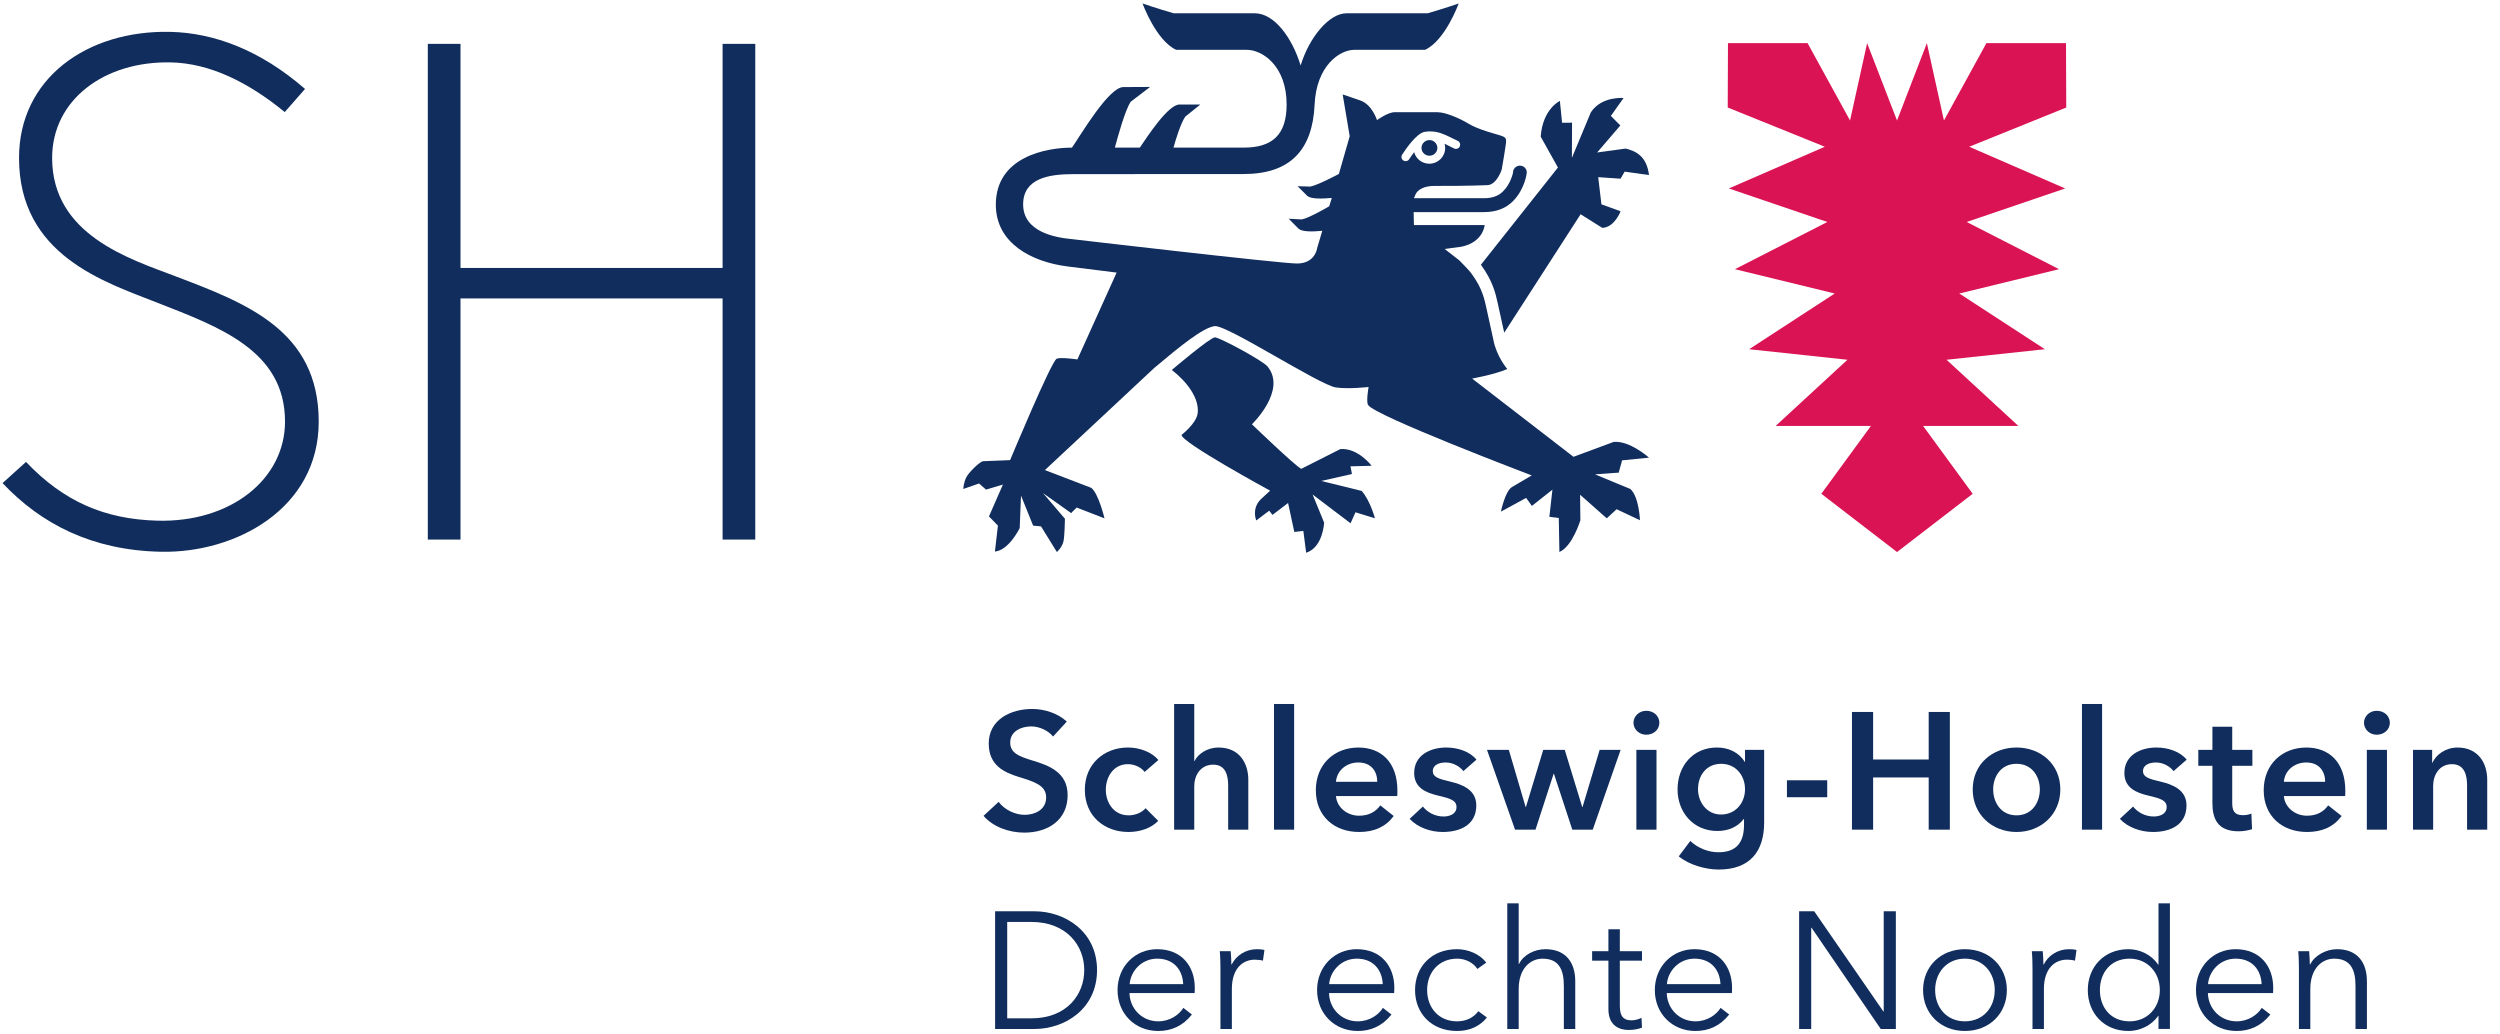 <svg width="145" height="60" viewBox="0 0 145 60" fill="none" xmlns="http://www.w3.org/2000/svg">
<g clip-path="url(#clip0_62_315)">
<path d="M61.076 42.72C60.813 42.383 60.297 42.132 59.81 42.132C59.246 42.132 58.593 42.402 58.593 43.067C58.593 43.694 59.128 43.877 59.908 44.118C60.794 44.388 61.923 44.774 61.923 46.113C61.923 47.579 60.765 48.292 59.411 48.292C58.514 48.292 57.59 47.955 57.045 47.319L57.921 46.509C58.262 46.971 58.884 47.26 59.431 47.26C60.005 47.26 60.677 46.98 60.677 46.248C60.677 45.535 59.957 45.333 59.089 45.062C58.252 44.803 57.346 44.398 57.346 43.126C57.346 41.737 58.622 41.12 59.869 41.12C60.56 41.12 61.349 41.361 61.874 41.852L61.076 42.72Z" fill="#102D5D"/>
<path d="M66.387 44.773C66.202 44.513 65.802 44.321 65.423 44.321C64.566 44.321 64.137 45.082 64.137 45.805C64.137 46.529 64.575 47.29 65.462 47.29C65.821 47.29 66.221 47.145 66.445 46.876L67.175 47.608C66.786 48.023 66.143 48.255 65.452 48.255C64.068 48.255 62.92 47.347 62.92 45.805C62.92 44.301 64.049 43.356 65.423 43.356C66.105 43.356 66.815 43.627 67.185 44.08L66.387 44.773Z" fill="#102D5D"/>
<path d="M72.402 45.226V48.119H71.234V45.574C71.234 45.024 71.116 44.35 70.367 44.35C69.627 44.35 69.267 44.976 69.267 45.593V48.119H68.099V40.831H69.267V44.138H69.286C69.471 43.752 69.987 43.357 70.678 43.357C71.897 43.357 72.402 44.281 72.402 45.226Z" fill="#102D5D"/>
<path d="M73.892 40.831H75.06V48.12H73.892V40.831Z" fill="#102D5D"/>
<path d="M79.88 45.343C79.88 44.745 79.541 44.224 78.78 44.224C78.09 44.224 77.534 44.697 77.486 45.343H79.88ZM81.04 46.171H77.486C77.534 46.827 78.138 47.311 78.82 47.311C79.404 47.311 79.794 47.079 80.057 46.712L80.835 47.328C80.378 47.947 79.716 48.255 78.831 48.255C77.387 48.255 76.318 47.338 76.318 45.834C76.318 44.34 77.379 43.357 78.79 43.357C80.095 43.357 81.05 44.196 81.05 45.863C81.05 45.969 81.05 46.066 81.04 46.171Z" fill="#102D5D"/>
<path d="M84.875 44.725C84.671 44.455 84.281 44.224 83.852 44.224C83.482 44.224 83.103 44.359 83.103 44.725C83.103 45.081 83.463 45.178 84.115 45.333C84.807 45.497 85.625 45.804 85.625 46.711C85.625 47.839 84.7 48.255 83.677 48.255C82.957 48.255 82.208 47.983 81.76 47.492L82.528 46.779C82.782 47.107 83.221 47.357 83.726 47.357C84.067 47.357 84.477 47.223 84.477 46.807C84.477 46.423 84.115 46.307 83.404 46.143C82.714 45.978 82.022 45.7 82.022 44.832C82.022 43.8 82.957 43.356 83.883 43.356C84.554 43.356 85.255 43.588 85.635 44.06L84.875 44.725Z" fill="#102D5D"/>
<path d="M86.246 43.492H87.512L88.486 46.807H88.504L89.508 43.492H90.755L91.768 46.807H91.787L92.78 43.492H93.996L92.38 48.12H91.193L90.13 44.88H90.111L89.059 48.12H87.872L86.246 43.492Z" fill="#102D5D"/>
<path d="M94.909 43.492H96.077V48.12H94.909V43.492ZM95.484 41.226C95.912 41.226 96.243 41.525 96.243 41.921C96.243 42.316 95.912 42.614 95.484 42.614C95.055 42.614 94.742 42.286 94.742 41.921C94.742 41.554 95.055 41.226 95.484 41.226Z" fill="#102D5D"/>
<path d="M98.485 45.777C98.485 46.51 98.982 47.242 99.819 47.242C100.686 47.242 101.211 46.547 101.211 45.777C101.211 44.977 100.676 44.301 99.829 44.301C98.982 44.301 98.485 44.957 98.485 45.777ZM102.321 43.491V47.705C102.321 49.373 101.503 50.434 99.683 50.434C98.923 50.434 97.97 50.162 97.366 49.671L98.037 48.775C98.485 49.2 99.089 49.431 99.672 49.431C100.803 49.431 101.153 48.757 101.153 47.839V47.502H101.133C100.793 47.956 100.248 48.197 99.605 48.197C98.202 48.197 97.298 47.097 97.298 45.787C97.298 44.445 98.174 43.356 99.586 43.356C100.238 43.356 100.852 43.627 101.192 44.186H101.211V43.491H102.321Z" fill="#102D5D"/>
<path d="M105.979 46.239H103.642V45.256H105.979V46.239Z" fill="#102D5D"/>
<path d="M107.414 41.294H108.641V44.051H111.864V41.294H113.091V48.12H111.864V45.092H108.641V48.12H107.414V41.294Z" fill="#102D5D"/>
<path d="M116.958 47.29C117.882 47.29 118.311 46.51 118.311 45.787C118.311 45.063 117.882 44.301 116.958 44.301C116.033 44.301 115.604 45.063 115.604 45.787C115.604 46.51 116.033 47.29 116.958 47.29ZM116.958 43.356C118.37 43.356 119.499 44.331 119.499 45.787C119.499 47.242 118.37 48.255 116.958 48.255C115.545 48.255 114.417 47.242 114.417 45.787C114.417 44.331 115.545 43.356 116.958 43.356Z" fill="#102D5D"/>
<path d="M120.753 40.831H121.922V48.12H120.753V40.831Z" fill="#102D5D"/>
<path d="M126.067 44.725C125.862 44.455 125.473 44.224 125.045 44.224C124.675 44.224 124.295 44.359 124.295 44.725C124.295 45.081 124.655 45.178 125.307 45.333C125.999 45.497 126.817 45.804 126.817 46.711C126.817 47.839 125.892 48.255 124.869 48.255C124.149 48.255 123.399 47.983 122.951 47.492L123.721 46.779C123.972 47.107 124.41 47.357 124.918 47.357C125.259 47.357 125.667 47.223 125.667 46.807C125.667 46.423 125.307 46.307 124.597 46.143C123.904 45.978 123.214 45.7 123.214 44.832C123.214 43.8 124.149 43.356 125.073 43.356C125.745 43.356 126.446 43.588 126.827 44.06L126.067 44.725Z" fill="#102D5D"/>
<path d="M127.502 44.417V43.492H128.32V42.152H129.469V43.492H130.638V44.417H129.469V46.567C129.469 46.981 129.567 47.281 130.083 47.281C130.239 47.281 130.443 47.252 130.58 47.185L130.619 48.09C130.414 48.167 130.103 48.215 129.839 48.215C128.602 48.215 128.32 47.463 128.32 46.577V44.417H127.502Z" fill="#102D5D"/>
<path d="M134.86 45.343C134.86 44.745 134.519 44.224 133.759 44.224C133.068 44.224 132.513 44.697 132.464 45.343H134.86ZM136.019 46.171H132.464C132.513 46.827 133.116 47.311 133.798 47.311C134.383 47.311 134.773 47.079 135.034 46.712L135.815 47.328C135.358 47.947 134.695 48.255 133.808 48.255C132.367 48.255 131.295 47.338 131.295 45.834C131.295 44.34 132.358 43.357 133.769 43.357C135.075 43.357 136.028 44.196 136.028 45.863C136.028 45.969 136.028 46.066 136.019 46.171Z" fill="#102D5D"/>
<path d="M137.276 43.492H138.444V48.12H137.276V43.492ZM137.85 41.226C138.28 41.226 138.611 41.525 138.611 41.921C138.611 42.316 138.28 42.614 137.85 42.614C137.422 42.614 137.111 42.286 137.111 41.921C137.111 41.554 137.422 41.226 137.85 41.226Z" fill="#102D5D"/>
<path d="M139.955 43.492H141.064V44.235H141.083C141.289 43.772 141.843 43.357 142.536 43.357C143.753 43.357 144.259 44.282 144.259 45.226V48.12H143.09V45.555C143.09 45.006 142.965 44.322 142.213 44.322C141.473 44.322 141.123 44.958 141.123 45.574V48.12H139.955V43.492Z" fill="#102D5D"/>
<path d="M58.418 59.064H59.81C61.885 59.064 62.887 57.676 62.887 56.267C62.887 54.861 61.885 53.472 59.81 53.472H58.418V59.064ZM57.716 52.855H60.005C61.728 52.855 63.628 53.992 63.628 56.267C63.628 58.544 61.728 59.681 60.005 59.681H57.716V52.855Z" fill="#102D5D"/>
<path d="M68.626 57.078C68.587 56.23 68.061 55.602 67.117 55.602C66.23 55.602 65.579 56.307 65.52 57.078H68.626ZM69.288 57.598H65.51C65.53 58.505 66.24 59.237 67.175 59.237C67.856 59.237 68.383 58.862 68.635 58.457L69.132 58.843C68.596 59.517 67.925 59.797 67.175 59.797C65.822 59.797 64.818 58.785 64.818 57.425C64.818 56.066 65.822 55.053 67.117 55.053C68.549 55.053 69.298 56.056 69.298 57.29C69.298 57.377 69.298 57.483 69.288 57.598Z" fill="#102D5D"/>
<path d="M70.747 55.169H71.38C71.4 55.409 71.419 55.748 71.419 55.94H71.439C71.692 55.42 72.256 55.053 72.899 55.053C73.066 55.053 73.201 55.063 73.338 55.101L73.25 55.718C73.172 55.69 72.958 55.661 72.783 55.661C72.082 55.661 71.448 56.163 71.448 57.367V59.681H70.786V56.163C70.786 55.921 70.777 55.477 70.747 55.169Z" fill="#102D5D"/>
<path d="M80.199 57.078C80.161 56.23 79.634 55.602 78.691 55.602C77.805 55.602 77.151 56.307 77.092 57.078H80.199ZM80.862 57.598H77.084C77.101 58.505 77.814 59.237 78.749 59.237C79.431 59.237 79.957 58.862 80.209 58.457L80.705 58.843C80.17 59.517 79.499 59.797 78.749 59.797C77.395 59.797 76.391 58.785 76.391 57.425C76.391 56.066 77.395 55.053 78.691 55.053C80.121 55.053 80.871 56.056 80.871 57.29C80.871 57.377 80.871 57.483 80.862 57.598Z" fill="#102D5D"/>
<path d="M85.685 56.2C85.472 55.853 85.014 55.602 84.517 55.602C83.456 55.602 82.774 56.392 82.774 57.425C82.774 58.447 83.446 59.237 84.506 59.237C85.082 59.237 85.482 58.997 85.744 58.649L86.242 59.016C85.852 59.489 85.296 59.797 84.506 59.797C83.036 59.797 82.073 58.783 82.073 57.425C82.073 56.066 83.036 55.053 84.506 55.053C85.121 55.053 85.813 55.313 86.202 55.833L85.685 56.2Z" fill="#102D5D"/>
<path d="M88.104 55.911C88.347 55.39 88.991 55.053 89.632 55.053C90.791 55.053 91.365 55.796 91.365 56.913V59.681H90.703V57.185C90.703 56.24 90.421 55.603 89.467 55.603C88.766 55.603 88.084 56.163 88.084 57.367V59.681H87.422V52.393H88.084V55.911H88.104Z" fill="#102D5D"/>
<path d="M95.235 55.718H93.95V58.351C93.95 59.025 94.233 59.179 94.632 59.179C94.817 59.179 95.032 59.122 95.207 59.035L95.235 59.604C95.002 59.69 94.759 59.738 94.457 59.738C93.969 59.738 93.288 59.526 93.288 58.533V55.718H92.343V55.169H93.288V53.896H93.95V55.169H95.235V55.718Z" fill="#102D5D"/>
<path d="M99.787 57.078C99.749 56.23 99.222 55.602 98.278 55.602C97.392 55.602 96.739 56.307 96.68 57.078H99.787ZM100.449 57.598H96.672C96.69 58.505 97.401 59.237 98.336 59.237C99.018 59.237 99.543 58.862 99.797 58.457L100.293 58.843C99.758 59.517 99.087 59.797 98.336 59.797C96.983 59.797 95.98 58.785 95.98 57.425C95.98 56.066 96.983 55.053 98.278 55.053C99.709 55.053 100.459 56.056 100.459 57.29C100.459 57.377 100.459 57.483 100.449 57.598Z" fill="#102D5D"/>
<path d="M109.237 58.668H109.256V52.855H109.959V59.681H109.083L105.07 53.809H105.05V59.681H104.349V52.855H105.225L109.237 58.668Z" fill="#102D5D"/>
<path d="M113.962 55.602C112.911 55.602 112.238 56.411 112.238 57.425C112.238 58.437 112.911 59.237 113.962 59.237C115.024 59.237 115.695 58.437 115.695 57.425C115.695 56.411 115.024 55.602 113.962 55.602ZM113.962 59.797C112.55 59.797 111.538 58.784 111.538 57.425C111.538 56.065 112.55 55.053 113.962 55.053C115.384 55.053 116.398 56.065 116.398 57.425C116.398 58.784 115.384 59.797 113.962 59.797Z" fill="#102D5D"/>
<path d="M117.846 55.169H118.48C118.499 55.409 118.518 55.748 118.518 55.94H118.538C118.791 55.42 119.356 55.053 119.999 55.053C120.165 55.053 120.3 55.063 120.437 55.101L120.349 55.718C120.271 55.69 120.057 55.661 119.881 55.661C119.181 55.661 118.547 56.163 118.547 57.367V59.681H117.885V56.163C117.885 55.921 117.876 55.477 117.846 55.169Z" fill="#102D5D"/>
<path d="M123.517 59.237C124.54 59.237 125.27 58.456 125.27 57.425C125.27 56.393 124.54 55.602 123.517 55.602C122.417 55.602 121.794 56.422 121.794 57.425C121.794 58.428 122.417 59.237 123.517 59.237ZM123.45 59.797C122.028 59.797 121.092 58.756 121.092 57.425C121.092 56.095 122.028 55.053 123.45 55.053C124.101 55.053 124.782 55.362 125.174 55.951H125.193V52.393H125.855V59.68H125.193V58.92H125.174C124.782 59.489 124.101 59.797 123.45 59.797Z" fill="#102D5D"/>
<path d="M131.174 57.078C131.135 56.23 130.608 55.602 129.664 55.602C128.778 55.602 128.126 56.307 128.066 57.078H131.174ZM131.836 57.598H128.058C128.076 58.505 128.787 59.237 129.723 59.237C130.403 59.237 130.93 58.862 131.183 58.457L131.679 58.843C131.144 59.517 130.472 59.797 129.723 59.797C128.368 59.797 127.366 58.785 127.366 57.425C127.366 56.066 128.368 55.053 129.664 55.053C131.096 55.053 131.846 56.056 131.846 57.29C131.846 57.377 131.846 57.483 131.836 57.598Z" fill="#102D5D"/>
<path d="M133.93 55.169C133.95 55.409 133.97 55.748 133.97 55.94H133.989C134.243 55.42 134.905 55.053 135.548 55.053C136.706 55.053 137.281 55.796 137.281 56.913V59.681H136.619V57.185C136.619 56.24 136.337 55.603 135.382 55.603C134.681 55.603 133.998 56.163 133.998 57.367V59.681H133.337V56.163C133.337 55.921 133.328 55.477 133.298 55.169H133.93Z" fill="#102D5D"/>
<path d="M0.148 28.02C2.368 30.375 5.318 31.92 9.332 32.002C13.654 32.091 18.488 29.517 18.486 24.449C18.484 19.152 14.266 17.578 10.15 16.014C7.522 15.013 3.025 13.628 3.024 9.163C3.023 5.792 6.048 3.532 9.921 3.619C12.146 3.67 14.362 4.736 16.515 6.5L17.692 5.159C15.08 2.887 12.387 1.902 9.869 1.848C5.043 1.745 1.102 4.55 1.104 9.164C1.106 14.811 6.061 16.352 9.138 17.562C12.698 18.961 16.53 20.324 16.531 24.45C16.532 27.785 13.388 30.317 9.119 30.199C6.068 30.114 3.699 29.094 1.509 26.791L0.148 28.02Z" fill="#102D5D"/>
<path d="M41.91 31.295H43.806V2.544H41.91V15.541H26.709V2.544H24.813V31.295H26.709V17.309H41.91V31.295Z" fill="#102D5D"/>
<path d="M119.828 2.503H115.211L112.749 6.99L111.759 2.503L110.027 6.99L108.293 2.503L107.303 6.99L104.84 2.503H100.222L100.208 6.236L105.839 8.511L100.273 10.93L105.985 12.875L100.626 15.613L106.413 17.024L101.45 20.255L107.152 20.866L102.988 24.703L108.513 24.705L105.637 28.639L110.027 32.018L114.416 28.639L111.54 24.705L117.063 24.703L112.9 20.866L118.603 20.255L113.639 17.024L119.425 15.613L114.067 12.875L119.779 10.93L114.213 8.511L119.843 6.236L119.828 2.503Z" fill="#DA1354"/>
<path d="M78.979 28.474L76.632 27.896L78.413 27.493L78.328 27.047L79.554 27.015C79.554 27.015 78.765 25.967 77.741 26.046L75.473 27.192C75.166 27.066 72.611 24.608 72.611 24.608C72.611 24.608 74.656 22.649 73.518 21.256C73.242 20.915 70.732 19.567 70.465 19.567C70.188 19.567 67.964 21.458 67.964 21.458C68.812 22.109 69.574 23.086 69.465 23.968C69.391 24.563 68.536 25.218 68.536 25.218C68.403 25.594 73.666 28.459 73.666 28.459L73.101 28.982C72.582 29.534 72.863 30.187 72.863 30.187L73.614 29.62L73.804 29.863L74.709 29.174L75.069 30.852L75.594 30.794L75.757 32.06C76.742 31.739 76.799 30.313 76.799 30.313L76.131 28.682L78.332 30.349L78.618 29.712L79.745 30.061C79.745 30.061 79.483 29.056 78.979 28.474Z" fill="#102D5D"/>
<path d="M94.293 8.617L92.634 8.844L93.979 7.277L93.43 6.723L94.166 5.686C94.166 5.686 92.89 5.563 92.268 6.518L91.17 9.156L91.179 7.108C91.126 7.128 90.678 7.11 90.6 7.117L90.473 5.853C90.473 5.853 89.475 6.313 89.361 7.926L90.36 9.716L85.893 15.355C85.901 15.365 85.902 15.367 85.903 15.369C86.582 16.299 86.754 17.065 86.853 17.521L86.88 17.641L87.245 19.296L91.676 12.426L92.934 13.218C93.653 13.183 93.993 12.254 93.993 12.254L92.883 11.851L92.696 10.276L93.993 10.364L94.229 9.956L95.642 10.154C95.511 9.059 94.881 8.764 94.293 8.617Z" fill="#102D5D"/>
<path d="M81.397 9.31C81.284 9.242 81.251 9.099 81.317 8.98C81.559 8.605 82.163 7.734 82.623 7.649C82.734 7.63 82.843 7.621 82.95 7.621C83.4 7.621 83.766 7.785 84.131 7.967L84.557 8.174C84.677 8.238 84.722 8.382 84.662 8.505C84.611 8.619 84.451 8.672 84.334 8.609L83.912 8.4C83.866 8.376 83.825 8.354 83.783 8.335C83.808 8.415 83.82 8.499 83.82 8.584C83.82 9.086 83.409 9.495 82.902 9.495C82.48 9.495 82.126 9.217 82.022 8.826C81.916 8.963 81.819 9.099 81.73 9.234C81.676 9.34 81.514 9.383 81.397 9.31ZM94.563 28.362L92.513 27.513L93.896 27.412C93.877 27.362 94.08 26.78 94.074 26.702L95.642 26.543C95.642 26.543 94.512 25.534 93.588 25.633L91.262 26.495L85.383 21.957C85.383 21.957 86.678 21.728 87.422 21.403C87.422 21.403 86.793 20.674 86.614 19.701L86.211 17.866C86.11 17.437 86.008 16.77 85.365 15.896C85.264 15.725 84.639 15.101 84.639 15.101L83.792 14.441L84.768 14.309C86.044 14.039 86.111 13.052 86.111 13.052H82.01C82.01 13.052 81.993 12.801 81.993 12.302H86.079C86.773 12.302 87.335 12.09 87.752 11.668C88.454 10.958 88.554 10.039 88.554 10.002C88.554 9.776 88.372 9.606 88.149 9.606C87.924 9.616 87.75 9.793 87.753 10.021C87.753 10.023 87.632 10.653 87.168 11.107C86.907 11.369 86.538 11.496 86.079 11.496H82.016C82.034 11.378 82.039 11.437 82.066 11.368C82.189 10.952 82.671 10.788 83.166 10.784C84.074 10.784 85.051 10.784 86.26 10.739C86.814 10.728 87.099 9.835 87.099 9.835C87.099 9.835 87.354 8.395 87.354 8.189C87.354 7.98 87.265 7.94 87.012 7.853C86.757 7.771 85.737 7.519 85.189 7.181C84.638 6.848 83.832 6.509 83.379 6.509H80.882C80.5 6.509 79.865 6.966 79.865 6.966C79.865 6.966 79.585 6.061 78.896 5.826L77.875 5.477L78.283 7.903L77.654 10.089C77.654 10.089 76.455 10.736 75.993 10.822L75.261 10.799L75.814 11.354C76.015 11.543 76.63 11.538 77.245 11.48L77.097 11.962C77.049 11.995 75.938 12.642 75.505 12.727L74.745 12.688L75.313 13.26C75.505 13.446 76.098 13.446 76.692 13.387L76.395 14.384C76.395 14.384 76.297 15.284 75.225 15.284C74.256 15.284 62.129 13.864 62.129 13.864C61.263 13.783 59.342 13.475 59.342 11.854C59.342 10.337 60.851 10.1 62.234 10.1L72.124 10.094C74.814 10.094 76.125 8.728 76.248 6.061C76.353 3.795 77.711 2.89 78.55 2.89H82.653C83.826 2.352 84.605 0.202 84.605 0.202C84.605 0.202 83.721 0.506 82.8 0.771H78.092C77.088 0.771 75.932 2.173 75.437 3.795H75.435C74.94 2.173 73.904 0.771 72.78 0.771H68.073C67.152 0.506 66.267 0.202 66.267 0.202C66.267 0.202 67.047 2.352 68.219 2.89H72.323C73.191 2.89 74.624 3.795 74.624 6.061C74.624 7.808 73.805 8.562 72.136 8.562H68.062C68.198 8.075 68.479 7.154 68.743 6.768L69.621 6.061H68.412C67.752 6.061 66.549 7.917 66.11 8.562H64.662C64.83 7.943 65.251 6.391 65.582 5.9L66.71 5.04C66.71 5.04 66.151 5.05 65.156 5.05C64.312 5.05 62.712 7.784 62.174 8.562C60.724 8.562 57.758 9.071 57.758 11.871C57.758 14.109 59.834 15.198 61.947 15.458C62.03 15.474 64.765 15.81 64.765 15.81L62.488 20.848C62.488 20.848 61.511 20.702 61.287 20.808C60.972 20.954 58.586 26.688 58.586 26.688L56.996 26.751C56.738 26.853 56.175 27.426 56.047 27.68C55.876 28.023 55.873 28.36 55.873 28.36L56.786 28.042L57.19 28.397L58.169 28.105L57.36 29.952L57.879 30.485L57.705 31.99C58.521 31.915 59.142 30.631 59.142 30.631L59.219 28.745L59.921 30.486C60.027 30.495 60.027 30.499 60.379 30.53L61.298 32.015C61.298 32.015 61.575 31.785 61.675 31.425C61.751 31.148 61.766 30.087 61.766 30.087C61.467 29.734 60.496 28.601 60.496 28.601L62.132 29.763C62.147 29.712 62.404 29.498 62.445 29.437L64.061 30.064C64.061 30.064 63.717 28.623 63.294 28.295L60.606 27.264L66.943 21.344C68.437 20.083 69.775 19.001 70.448 18.915C71.15 18.823 76.523 22.333 77.482 22.472C78.215 22.579 79.379 22.445 79.379 22.445C79.379 22.445 79.226 23.292 79.347 23.482C79.648 24.087 88.841 27.574 88.841 27.574L87.687 28.254C87.291 28.502 87.053 29.676 87.053 29.676L88.514 28.878L88.85 29.343L90.041 28.401L89.863 29.975L90.409 30.045L90.445 32.015C91.199 31.698 91.662 30.174 91.662 30.174L91.645 28.694L93.192 30.063L93.764 29.535L95.118 30.174C95.118 30.174 95.067 28.817 94.563 28.362Z" fill="#102D5D"/>
<path d="M82.908 9.032C83.161 9.032 83.367 8.83 83.367 8.578C83.367 8.328 83.161 8.124 82.908 8.124C82.656 8.124 82.446 8.328 82.446 8.578C82.446 8.83 82.656 9.032 82.908 9.032Z" fill="#102D5D"/>
</g>
<defs>
<clipPath id="clip0_62_315">
<rect width="144.407" height="60" fill="white"/>
</clipPath>
</defs>
</svg>
